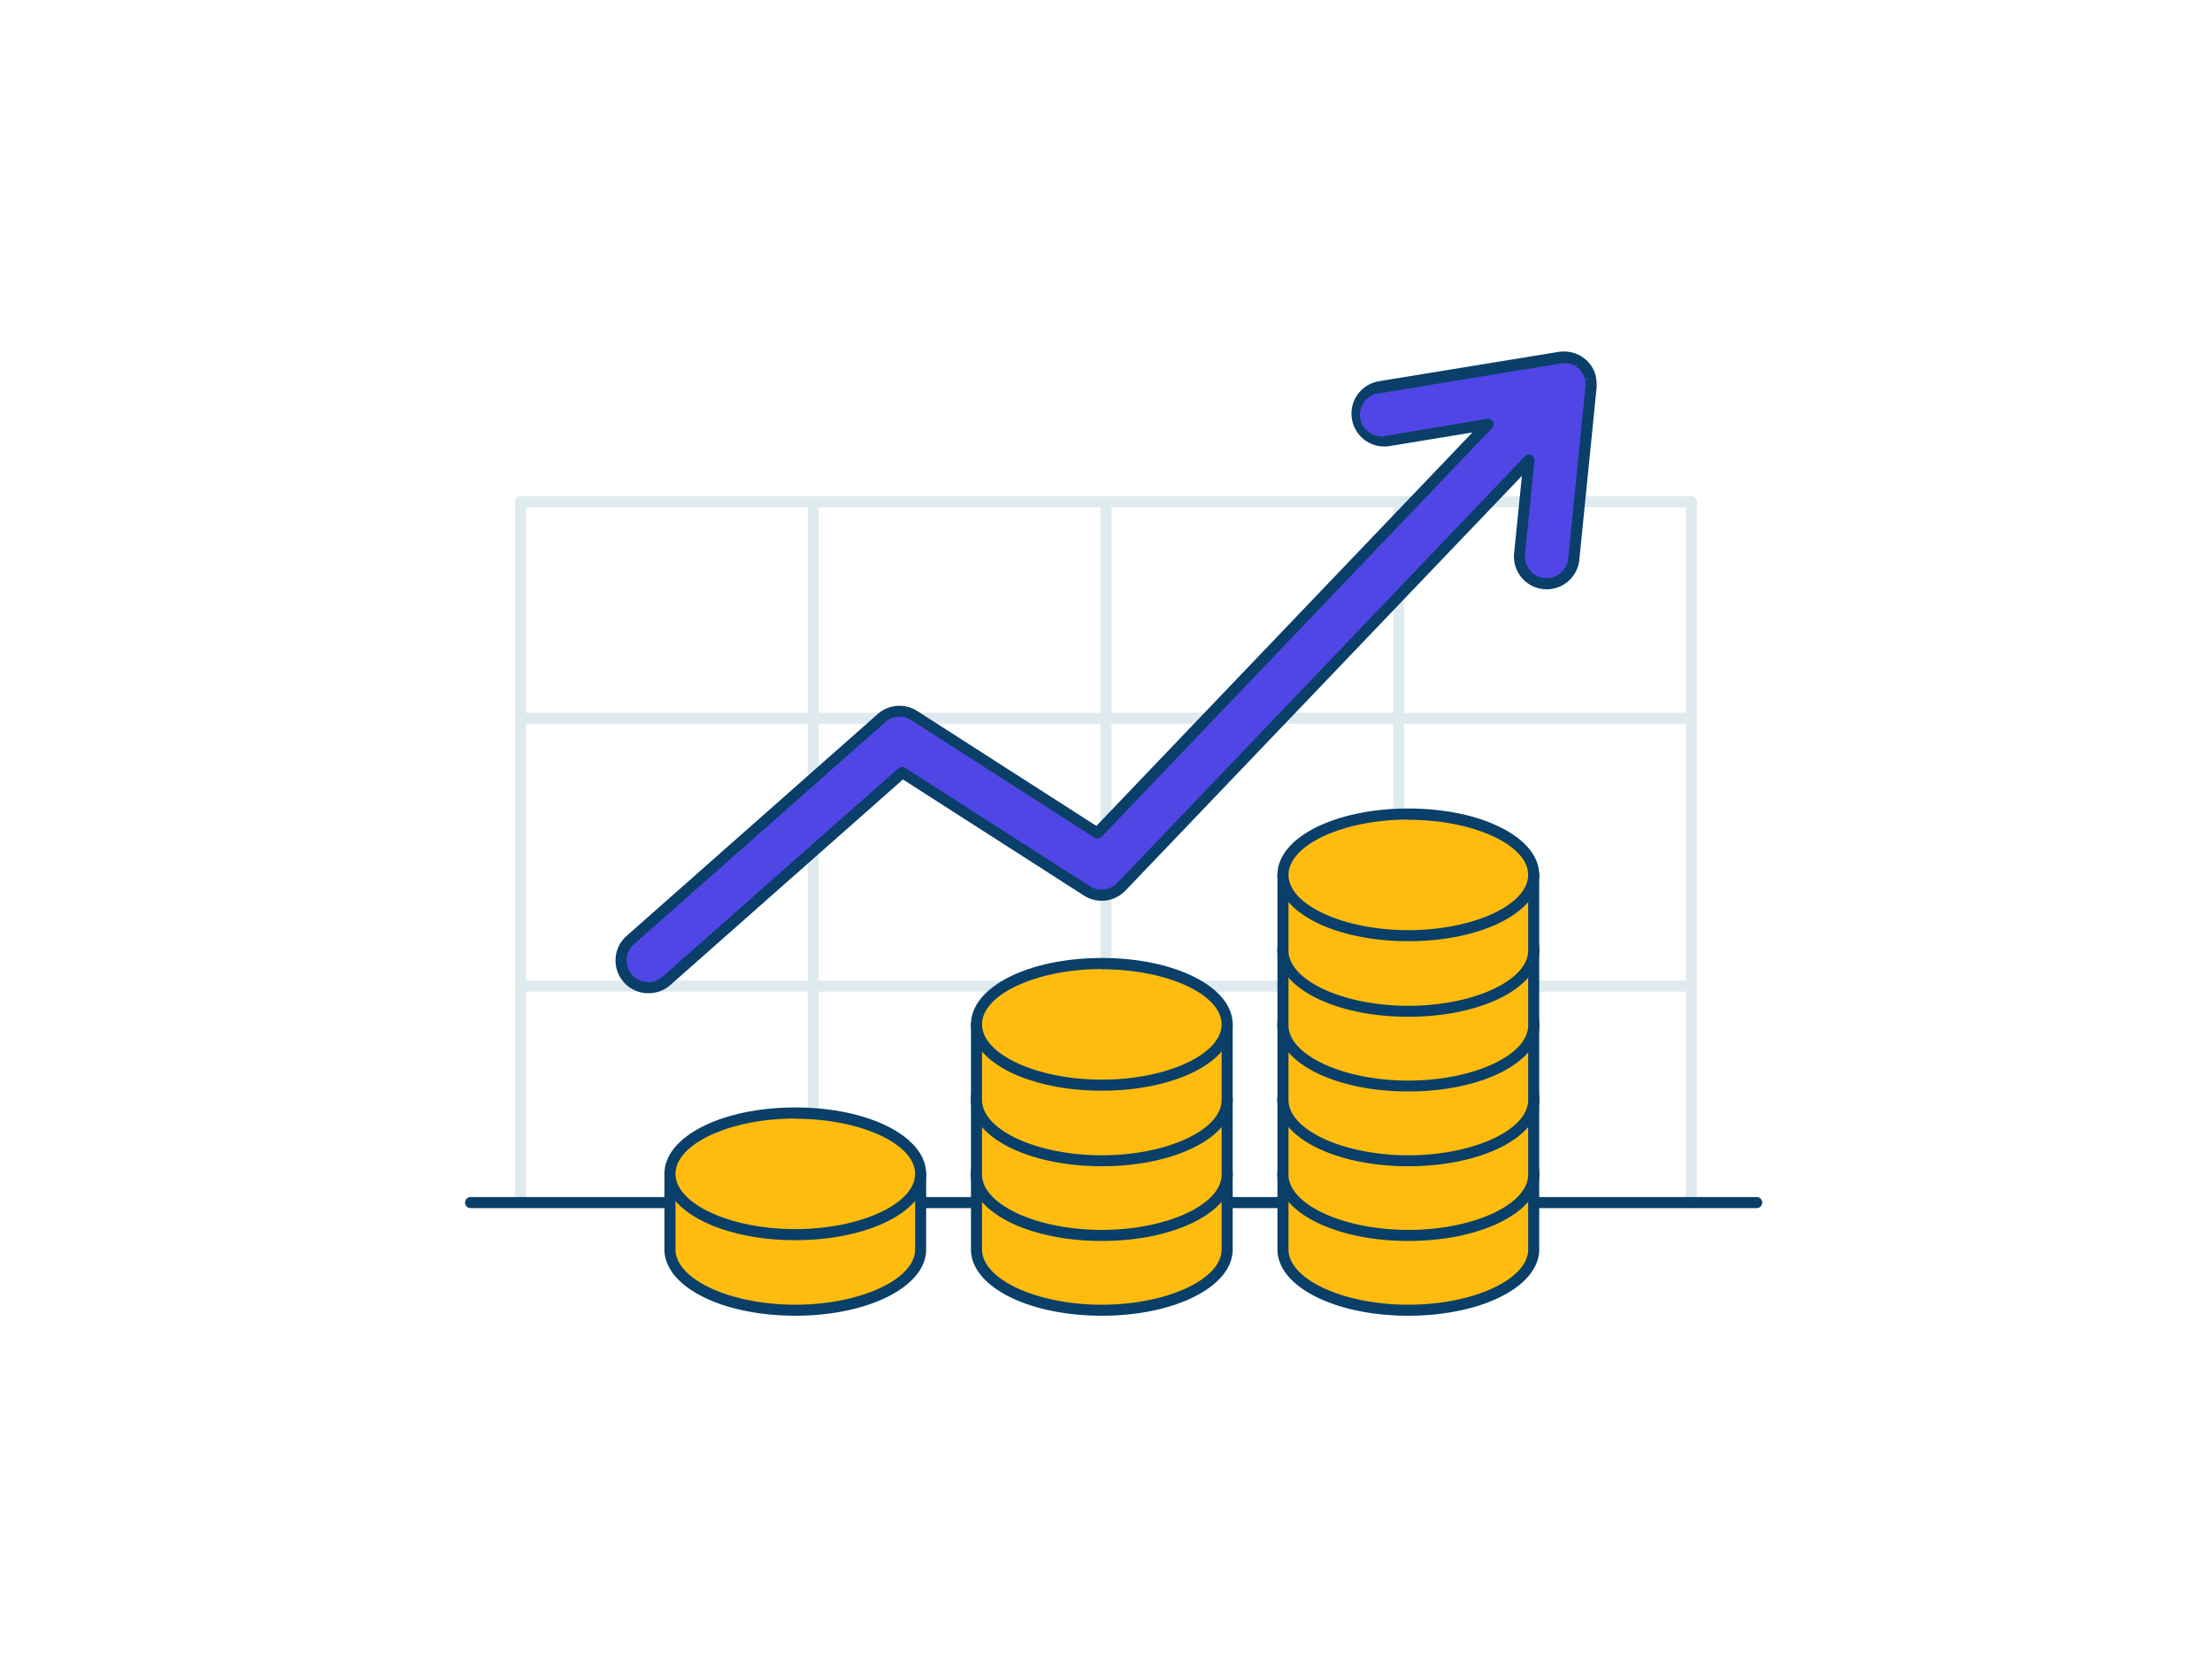 <svg xmlns="http://www.w3.org/2000/svg" viewBox="0 0 400 300" width="406" height="306" class="illustration styles_illustrationTablet__1DWOa"><g id="_171_revenue_outline" data-name="#171_revenue_outline"><path d="M94.13,217.72a1,1,0,0,1-1-1V90a1,1,0,1,1,2,0v126.7A1,1,0,0,1,94.13,217.72Z" fill="#dfeaef"></path><path d="M147.07,217.72a1,1,0,0,1-1-1V90a1,1,0,1,1,2,0v126.7A1,1,0,0,1,147.07,217.72Z" fill="#dfeaef"></path><path d="M200,217.72a1,1,0,0,1-1-1V90a1,1,0,1,1,2,0v126.7A1,1,0,0,1,200,217.72Z" fill="#dfeaef"></path><path d="M252.93,217.72a1,1,0,0,1-1-1V90a1,1,0,1,1,2,0v126.7A1,1,0,0,1,252.93,217.72Z" fill="#dfeaef"></path><path d="M305.87,217.72a1,1,0,0,1-1-1V90a1,1,0,1,1,2,0v126.7A1,1,0,0,1,305.87,217.72Z" fill="#dfeaef"></path><path d="M317.67,217.72H85.1a1,1,0,0,1,0-2H317.67a1,1,0,0,1,0,2Z" fill="#093f68"></path><path d="M305.87,178.58H94.13a1,1,0,0,1,0-2H305.87a1,1,0,0,1,0,2Z" fill="#dfeaef"></path><path d="M305.87,130.15H94.13a1,1,0,0,1,0-2H305.87a1,1,0,0,1,0,2Z" fill="#dfeaef"></path><path d="M305.87,91H94.13a1,1,0,0,1,0-2H305.87a1,1,0,0,1,0,2Z" fill="#dfeaef"></path><path d="M232,211.54v13.65c0,6.07,10.15,11,22.67,11s22.67-4.92,22.67-11V211.54Z" fill="#ffbc0e"></path><path d="M254.67,237.18c-13.27,0-23.67-5.27-23.67-12V211.54a1,1,0,0,1,1-1h45.34a1,1,0,0,1,1,1v13.65C278.34,231.91,267.94,237.18,254.67,237.18ZM233,212.54v12.65c0,5.41,9.93,10,21.67,10s21.67-4.58,21.67-10V212.54Z" fill="#093f68"></path><ellipse cx="254.67" cy="211.54" rx="22.67" ry="10.98" fill="#ffbc0e"></ellipse><path d="M254.67,223.52c-13.27,0-23.67-5.26-23.67-12s10.4-12,23.67-12,23.67,5.26,23.67,12S267.94,223.52,254.67,223.52Zm0-22c-11.74,0-21.67,4.57-21.67,10s9.93,10,21.67,10,21.67-4.57,21.67-10S266.41,201.56,254.67,201.56Z" fill="#093f68"></path><path d="M232,198v13.66c0,6.06,10.15,11,22.67,11s22.67-4.92,22.67-11V198Z" fill="#ffbc0e"></path><path d="M254.67,223.66c-13.27,0-23.67-5.26-23.67-12V198a1,1,0,0,1,1-1h45.34a1,1,0,0,1,1,1v13.66C278.34,218.4,267.94,223.66,254.67,223.66ZM233,199v12.66c0,5.41,9.93,10,21.67,10s21.67-4.57,21.67-10V199Z" fill="#093f68"></path><ellipse cx="254.67" cy="198.02" rx="22.67" ry="10.98" fill="#ffbc0e"></ellipse><path d="M254.67,210C241.4,210,231,204.74,231,198s10.4-12,23.67-12,23.67,5.27,23.67,12S267.94,210,254.67,210Zm0-22c-11.74,0-21.67,4.57-21.67,10s9.93,10,21.67,10,21.67-4.57,21.67-10S266.41,188,254.67,188Z" fill="#093f68"></path><path d="M232,184.51v13.66c0,6.06,10.15,11,22.67,11s22.67-4.92,22.67-11V184.51Z" fill="#ffbc0e"></path><path d="M254.67,210.15c-13.27,0-23.67-5.27-23.67-12V184.51a1,1,0,0,1,1-1h45.34a1,1,0,0,1,1,1v13.66C278.34,204.88,267.94,210.15,254.67,210.15ZM233,185.51v12.66c0,5.41,9.93,10,21.67,10s21.67-4.57,21.67-10V185.51Z" fill="#093f68"></path><ellipse cx="254.67" cy="184.51" rx="22.67" ry="10.98" fill="#ffbc0e"></ellipse><path d="M254.67,196.49c-13.27,0-23.67-5.26-23.67-12s10.4-12,23.67-12,23.67,5.26,23.67,12S267.94,196.49,254.67,196.49Zm0-22c-11.74,0-21.67,4.57-21.67,10s9.93,10,21.67,10,21.67-4.57,21.67-10S266.41,174.53,254.67,174.53Z" fill="#093f68"></path><path d="M232,171v13.66c0,6.06,10.15,11,22.67,11s22.67-4.92,22.67-11V171Z" fill="#ffbc0e"></path><path d="M254.67,196.63c-13.27,0-23.67-5.26-23.67-12V171a1,1,0,0,1,1-1h45.34a1,1,0,0,1,1,1v13.66C278.34,191.37,267.94,196.63,254.67,196.63ZM233,172v12.66c0,5.41,9.93,10,21.67,10s21.67-4.57,21.67-10V172Z" fill="#093f68"></path><ellipse cx="254.67" cy="170.99" rx="22.67" ry="10.98" fill="#ffbc0e"></ellipse><path d="M254.67,183C241.4,183,231,177.71,231,171s10.4-12,23.67-12,23.67,5.27,23.67,12S267.94,183,254.67,183Zm0-22c-11.74,0-21.67,4.57-21.67,10s9.93,10,21.67,10,21.67-4.58,21.67-10S266.41,161,254.67,161Z" fill="#093f68"></path><path d="M232,157.48v13.66c0,6.06,10.15,11,22.67,11s22.67-4.92,22.67-11V157.48Z" fill="#ffbc0e"></path><path d="M254.67,183.12c-13.27,0-23.67-5.27-23.67-12V157.48a1,1,0,0,1,1-1h45.34a1,1,0,0,1,1,1v13.66C278.34,177.85,267.94,183.12,254.67,183.12ZM233,158.48v12.66c0,5.41,9.93,10,21.67,10s21.67-4.57,21.67-10V158.48Z" fill="#093f68"></path><ellipse cx="254.67" cy="157.48" rx="22.67" ry="10.98" fill="#ffbc0e"></ellipse><path d="M254.67,169.46c-13.27,0-23.67-5.26-23.67-12s10.4-12,23.67-12,23.67,5.26,23.67,12S267.94,169.46,254.67,169.46Zm0-22c-11.74,0-21.67,4.57-21.67,10s9.93,10,21.67,10,21.67-4.57,21.67-10S266.41,147.5,254.67,147.5Z" fill="#093f68"></path><path d="M176.58,211.54v13.65c0,6.07,10.14,11,22.66,11s22.67-4.92,22.67-11V211.54Z" fill="#ffbc0e"></path><path d="M199.24,237.18c-13.27,0-23.66-5.27-23.66-12V211.54a1,1,0,0,1,1-1h45.33a1,1,0,0,1,1,1v13.65C222.91,231.91,212.51,237.18,199.24,237.18Zm-21.66-24.64v12.65c0,5.41,9.92,10,21.66,10s21.67-4.58,21.67-10V212.54Z" fill="#093f68"></path><ellipse cx="199.24" cy="211.54" rx="22.67" ry="10.98" fill="#ffbc0e"></ellipse><path d="M199.24,223.52c-13.27,0-23.66-5.26-23.66-12s10.39-12,23.66-12,23.67,5.26,23.67,12S212.51,223.52,199.24,223.52Zm0-22c-11.74,0-21.66,4.57-21.66,10s9.92,10,21.66,10,21.67-4.57,21.67-10S211,201.56,199.24,201.56Z" fill="#093f68"></path><path d="M176.58,198v13.66c0,6.06,10.14,11,22.66,11s22.67-4.92,22.67-11V198Z" fill="#ffbc0e"></path><path d="M199.24,223.66c-13.27,0-23.66-5.26-23.66-12V198a1,1,0,0,1,1-1h45.33a1,1,0,0,1,1,1v13.66C222.91,218.4,212.51,223.66,199.24,223.66ZM177.58,199v12.66c0,5.41,9.92,10,21.66,10s21.67-4.57,21.67-10V199Z" fill="#093f68"></path><ellipse cx="199.24" cy="198.02" rx="22.67" ry="10.98" fill="#ffbc0e"></ellipse><path d="M199.24,210c-13.27,0-23.66-5.26-23.66-12s10.39-12,23.66-12,23.67,5.27,23.67,12S212.51,210,199.24,210Zm0-22c-11.74,0-21.66,4.57-21.66,10s9.92,10,21.66,10,21.67-4.57,21.67-10S211,188,199.24,188Z" fill="#093f68"></path><path d="M176.58,184.51v13.66c0,6.06,10.14,11,22.66,11s22.67-4.92,22.67-11V184.51Z" fill="#ffbc0e"></path><path d="M199.24,210.15c-13.27,0-23.66-5.27-23.66-12V184.51a1,1,0,0,1,1-1h45.33a1,1,0,0,1,1,1v13.66C222.91,204.88,212.51,210.15,199.24,210.15Zm-21.66-24.64v12.66c0,5.41,9.92,10,21.66,10s21.67-4.57,21.67-10V185.51Z" fill="#093f68"></path><ellipse cx="199.24" cy="184.51" rx="22.67" ry="10.98" fill="#ffbc0e"></ellipse><path d="M199.24,196.49c-13.27,0-23.66-5.26-23.66-12s10.39-12,23.66-12,23.67,5.26,23.67,12S212.51,196.49,199.24,196.49Zm0-22c-11.74,0-21.66,4.57-21.66,10s9.92,10,21.66,10,21.67-4.57,21.67-10S211,174.53,199.24,174.53Z" fill="#093f68"></path><path d="M121.15,211.54v13.65c0,6.07,10.15,11,22.66,11s22.67-4.92,22.67-11V211.54Z" fill="#ffbc0e"></path><path d="M143.81,237.18c-13.27,0-23.66-5.27-23.66-12V211.54a1,1,0,0,1,1-1h45.33a1,1,0,0,1,1,1v13.65C167.48,231.91,157.08,237.18,143.81,237.18Zm-21.66-24.64v12.65c0,5.41,9.92,10,21.66,10s21.67-4.58,21.67-10V212.54Z" fill="#093f68"></path><ellipse cx="143.81" cy="211.54" rx="22.67" ry="10.98" fill="#ffbc0e"></ellipse><path d="M143.81,223.52c-13.27,0-23.66-5.26-23.66-12s10.39-12,23.66-12,23.67,5.26,23.67,12S157.08,223.52,143.81,223.52Zm0-22c-11.74,0-21.66,4.57-21.66,10s9.92,10,21.66,10,21.67-4.57,21.67-10S155.56,201.56,143.81,201.56Z" fill="#093f68"></path><path d="M287.69,68.64s0,0,0,0a5.29,5.29,0,0,0-.09-.8l0-.15a5.32,5.32,0,0,0-.25-.77,1.42,1.42,0,0,0-.08-.18,5.49,5.49,0,0,0-.39-.71l-.09-.11a4.14,4.14,0,0,0-.55-.64l0,0h0l0,0a5,5,0,0,0-.67-.52l-.14-.09a5.49,5.49,0,0,0-.73-.36l-.18-.07a4.39,4.39,0,0,0-.79-.21l-.1,0a4,4,0,0,0-.78-.05h-.13c-.21,0-.43,0-.64.06l-32.45,5.34a4.93,4.93,0,1,0,1.6,9.72L269,76l-70.62,73.9-33.1-21.23a4.92,4.92,0,0,0-5.91.46L114,169.25a4.92,4.92,0,0,0,6.52,7.38L163.13,139l33.38,21.41a4.92,4.92,0,0,0,6.22-.74l73.71-77.14-1.7,16.93a4.92,4.92,0,0,0,4.4,5.39l.5,0a4.92,4.92,0,0,0,4.89-4.44l3.13-31.17A5.68,5.68,0,0,0,287.69,68.64Z" fill="#4f46e5"></path><path d="M117.24,178.86a5.92,5.92,0,0,1-3.93-10.36l45.42-40.13a5.94,5.94,0,0,1,7.12-.55l32.41,20.79,68-71.15-15,2.47A5.93,5.93,0,0,1,244.47,75a5.93,5.93,0,0,1,4.88-6.8L281.8,62.9a4.11,4.11,0,0,1,.78-.07h.14a4.87,4.87,0,0,1,1,.07h.11a6.59,6.59,0,0,1,1,.26l.21.08a6.52,6.52,0,0,1,.88.43l.13.09a6.67,6.67,0,0,1,.85.65h0a.57.57,0,0,1,.11.11,6.28,6.28,0,0,1,.62.73l.1.14a5,5,0,0,1,.48.86l.1.21a7,7,0,0,1,.29.92l0,.16a6.07,6.07,0,0,1,.12,1s0,.07,0,.07c0,.24,0,.48,0,.71l-3.13,31.17a5.92,5.92,0,0,1-11.79-1.18l1.41-14-71.7,75a5.94,5.94,0,0,1-7.48.9l-32.75-21-42.06,37.17A5.92,5.92,0,0,1,117.24,178.86Zm45.42-50a3.9,3.9,0,0,0-2.6,1L114.64,170a3.92,3.92,0,0,0,2.6,6.86,3.87,3.87,0,0,0,2.59-1l42.64-37.67a1,1,0,0,1,1.2-.09l33.38,21.41a4,4,0,0,0,5-.59l73.7-77.14a1,1,0,0,1,1.14-.22,1,1,0,0,1,.58,1l-1.7,16.93a4,4,0,0,0,.87,2.88,3.92,3.92,0,0,0,6.94-2.1l3.13-31.17c0-.14,0-.29,0-.44a.25.25,0,0,1,0-.08,3.18,3.18,0,0,0-.07-.62l.95-.34-1,.21a3.31,3.31,0,0,0-.19-.61l-.06-.14a5.81,5.81,0,0,0-.32-.57l-.07-.09a3.1,3.1,0,0,0-.44-.51l-.05,0h0a3.63,3.63,0,0,0-.53-.41l.41-.93-.52.85a5.23,5.23,0,0,0-.58-.29l-.12,0a4.69,4.69,0,0,0-.65-.18,3.7,3.7,0,0,0-.7,0h-.11a4.4,4.4,0,0,0-.51.05l-32.45,5.34A3.92,3.92,0,1,0,251,78l17.92-3a1,1,0,0,1,.88,1.68l-70.61,73.91a1,1,0,0,1-1.27.15l-33.1-21.24A3.92,3.92,0,0,0,162.66,128.89Z" fill="#093f68"></path></g></svg>